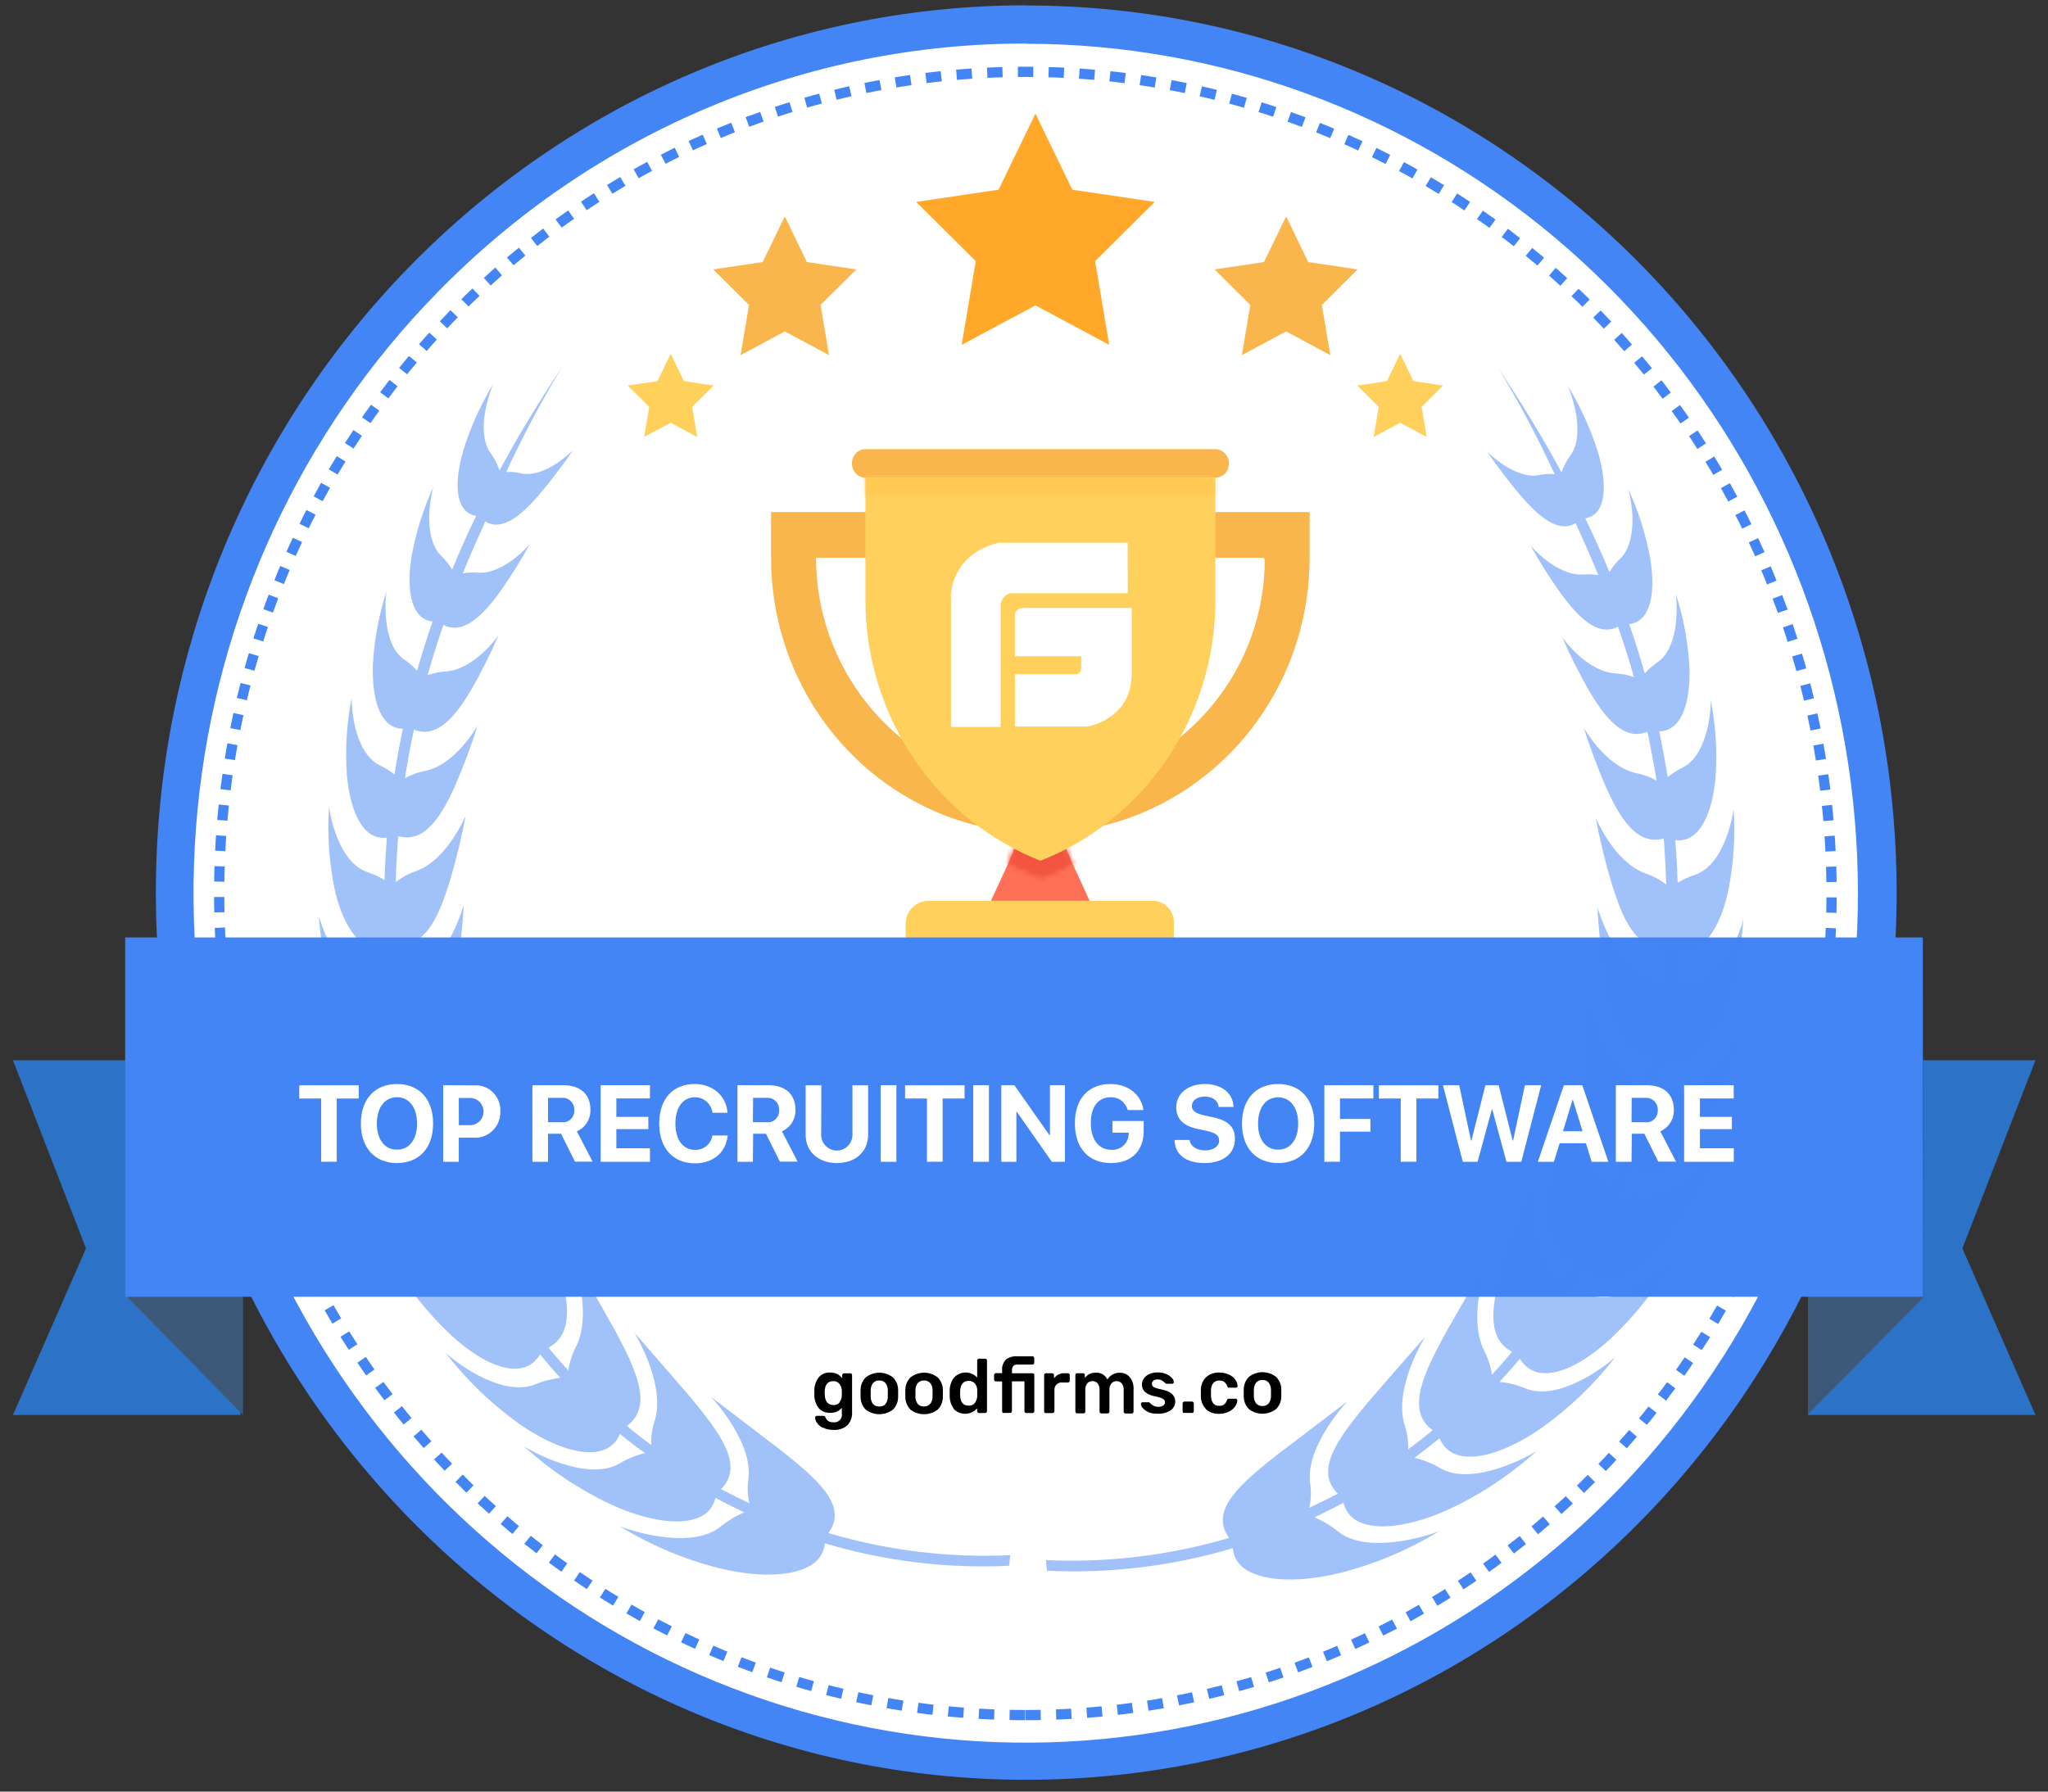 <svg width="400" height="350" viewBox="0 0 400 350" fill="none" xmlns="http://www.w3.org/2000/svg">
<rect x="0" y="0" width="400" height="350" fill="#333333" stroke="none"/>
<path d="M200.441 343.954C108.723 343.954 34.105 267.935 34.105 174.406C34.105 80.878 108.723 4.809 200.441 4.809C292.159 4.809 366.776 80.828 366.776 174.356C366.776 267.885 292.159 343.954 200.441 343.954Z" fill="white"/>
<path d="M200.438 8.55C238.041 8.574 274.471 21.908 303.524 46.28C332.577 70.652 352.454 104.555 359.77 142.212C367.085 179.869 361.386 218.95 343.644 252.798C325.901 286.646 297.212 313.167 262.465 327.841C227.719 342.515 189.063 344.436 153.085 333.275C117.107 322.115 86.031 298.564 65.154 266.634C44.276 234.705 34.887 196.373 38.586 158.169C42.286 119.965 58.845 84.252 85.443 57.115C100.521 41.657 118.451 29.403 138.195 21.061C157.939 12.719 179.107 8.454 200.475 8.512M200.475 1.035C106.548 1.073 30.441 78.65 30.441 174.359C30.441 270.068 106.548 347.695 200.438 347.695C294.329 347.695 370.435 270.106 370.435 174.409C370.435 78.712 294.317 1.073 200.438 1.073L200.475 1.035Z" fill="#4385F4"/>
<path d="M200.27 335.057C287.227 335.057 357.731 263.187 357.731 174.544C357.731 85.901 287.227 14.031 200.27 14.031C113.312 14.031 42.809 85.901 42.809 174.544C42.809 263.187 113.312 335.057 200.27 335.057Z" stroke="#4385F4" stroke-width="2" stroke-miterlimit="10" stroke-dasharray="3 3"/>
<path d="M212.829 175.991H193.543L196.839 168.837L199.683 162.133H206.701L209.545 168.837L212.829 175.991Z" fill="#FF7058"/>
<path d="M225.097 175.989H181.277C180.117 175.993 179.007 176.463 178.186 177.299C177.365 178.135 176.901 179.268 176.895 180.451V194.969H229.272V180.451C229.313 179.872 229.235 179.291 229.043 178.745C228.851 178.199 228.549 177.7 228.157 177.28C227.766 176.86 227.292 176.528 226.767 176.306C226.242 176.084 225.677 175.976 225.109 175.989" fill="#FFD15C"/>
<mask id="mask0_2939_12139" style="mask-type:luminance" maskUnits="userSpaceOnUse" x="196" y="161" width="14" height="11">
<path d="M209.547 168.839C207.837 169.762 206.081 170.594 204.286 171.332L203.188 171.556L202.089 171.107C200.294 170.37 198.538 169.538 196.828 168.615L199.672 161.91H206.459L209.547 168.839Z" fill="white"/>
</mask>
<g mask="url(#mask0_2939_12139)">
<path d="M215.651 155.68H190.738V177.75H215.651V155.68Z" fill="#F1543F"/>
</g>
<path d="M237.376 87.746H169.021C168.328 87.756 167.666 88.041 167.176 88.542C166.686 89.042 166.406 89.718 166.397 90.425C166.378 90.793 166.432 91.16 166.555 91.506C166.678 91.852 166.867 92.17 167.111 92.44C167.356 92.71 167.651 92.928 167.978 93.081C168.306 93.234 168.661 93.318 169.021 93.329H237.376C238.071 93.323 238.736 93.039 239.229 92.538C239.722 92.037 240.003 91.359 240.013 90.65C240.031 90.281 239.976 89.913 239.853 89.566C239.729 89.219 239.539 88.901 239.293 88.631C239.048 88.36 238.752 88.143 238.422 87.991C238.093 87.839 237.737 87.756 237.376 87.746ZM150.602 100.034V109.193C150.639 119.827 153.76 130.211 159.571 139.036C165.382 147.861 173.623 154.731 183.253 158.78C196.028 164.137 210.356 164.137 223.131 158.78C232.762 154.731 241.003 147.861 246.814 139.036C252.625 130.211 255.746 119.827 255.783 109.193V100.034H150.602ZM247.031 109.193C247.038 119.564 243.469 129.605 236.949 137.557C232.832 142.628 227.677 146.715 221.845 149.532C216.014 152.348 209.649 153.825 203.198 153.858C196.742 153.872 190.363 152.417 184.527 149.597C178.69 146.777 173.543 142.664 169.46 137.557C162.998 129.572 159.436 119.552 159.378 109.193V108.969H246.812V109.193H247.031Z" fill="#F8B64C"/>
<path d="M237.375 93.34V117.454C237.355 128.44 234.08 139.164 227.98 148.214C221.88 157.265 213.241 164.219 203.197 168.163C193.142 164.17 184.501 157.173 178.403 148.086C172.305 138.999 169.035 128.245 169.02 117.23V93.34H237.375Z" fill="#FFD15C"/>
<mask id="mask1_2939_12139" style="mask-type:luminance" maskUnits="userSpaceOnUse" x="169" y="93" width="69" height="4">
<path d="M237.155 93.34H169.008V96.692H237.155V93.34Z" fill="white"/>
</mask>
<g mask="url(#mask1_2939_12139)">
<path d="M243.26 87.109H162.906V102.924H243.26V87.109Z" fill="#FFC952"/>
</g>
<path d="M200.182 118.764C200.182 118.764 198.217 118.564 198.217 120.334V128.198H211.168V130.553C211.174 130.715 211.146 130.876 211.086 131.026C211.025 131.176 210.934 131.311 210.819 131.422C210.703 131.533 210.565 131.618 210.415 131.67C210.265 131.722 210.105 131.74 209.947 131.724H198.229V141.943H212.389C212.389 141.943 220.933 140.61 221.031 131.724V118.764H200.182ZM220.249 106.027H195.056C185.937 108.233 185.742 115.997 185.742 115.997V142.018H195.434V118.34C195.433 117.767 195.626 117.212 195.979 116.767C196.333 116.322 196.826 116.015 197.375 115.897H220.262L220.249 106.027Z" fill="white"/>
<path opacity="0.5" d="M121.012 298.144L120.878 298.056C120.878 298.056 120.927 298.094 121.012 298.144ZM102.251 282.578L102.154 282.479C102.154 282.479 102.19 282.529 102.251 282.578ZM86.957 264.197L86.896 264.097C86.896 264.097 86.908 264.197 86.957 264.197ZM62.312 178.906V178.831C62.312 178.831 62.251 178.868 62.312 178.918V178.906ZM64.253 157.433C64.259 157.392 64.259 157.35 64.253 157.309C64.253 157.309 64.241 157.359 64.253 157.433ZM68.684 136.248C68.684 136.248 68.696 136.21 68.684 136.235V136.248Z" fill="#4385F4"/>
<g opacity="0.5">
<path d="M197.315 303.814C185.319 304.37 173.315 302.909 161.782 299.489C165.908 294.019 159.085 288.597 152.567 283.351C145.731 278.142 138.884 272.92 138.884 272.908C138.884 272.895 146.94 281.394 146.207 288.672C145.937 290.327 145.982 292.02 146.342 293.657C144.47 292.785 142.631 291.867 140.824 290.903C145.621 286.205 140.19 279.475 134.965 273.095C129.448 266.652 123.87 260.333 123.87 260.308C123.87 260.283 129.973 270.129 127.947 277.307C127.401 278.908 127.145 280.597 127.19 282.292C125.562 281.095 123.98 279.849 122.442 278.553C127.837 274.665 123.894 266.988 120.061 259.785C115.96 252.47 111.725 245.366 111.712 245.341C111.7 245.316 115.85 256.034 112.603 262.876C111.799 264.385 111.258 266.025 111.004 267.723C109.662 266.269 108.364 264.791 107.111 263.287C112.884 260.246 110.638 252.071 108.185 244.257C105.463 236.356 102.533 228.929 102.57 228.816C102.606 228.704 104.755 239.933 100.409 246.264C99.352 247.634 98.526 249.176 97.968 250.825C96.926 249.163 95.925 247.501 94.965 245.84C101.068 243.646 100.324 235.222 99.237 227.246C97.907 219.096 96.271 211.432 96.271 211.345C96.271 211.257 96.613 222.56 91.316 228.119C90.07 229.327 89.023 230.733 88.215 232.281C87.735 231.151 87.267 230.013 86.811 228.866C86.457 227.982 86.128 227.097 85.798 226.212C91.987 225.028 92.548 217.052 92.719 209.463C92.719 201.724 92.268 194.408 92.243 194.334C92.219 194.259 91.023 204.715 85.188 209.226C83.823 210.195 82.62 211.382 81.624 212.74C81.013 210.348 80.468 207.946 79.988 205.537C86.091 205.363 87.788 198.06 88.996 190.969C90.205 183.878 90.595 176.999 90.534 176.924C90.473 176.849 88.093 186.358 81.99 189.76C80.539 190.495 79.215 191.467 78.072 192.639C77.779 189.914 77.563 187.185 77.425 184.451C83.308 185.174 85.823 178.594 87.837 172.201C89.094 167.98 90.136 163.695 90.962 159.365C90.876 159.365 87.519 167.814 81.38 170.132C79.906 170.624 78.524 171.366 77.291 172.325C77.356 169.891 77.478 167.469 77.657 165.06C77.657 164.487 77.742 163.926 77.791 163.353C83.101 164.861 86.409 159.016 88.948 153.383C90.583 149.584 92.029 145.704 93.281 141.756C93.22 141.756 89.167 149.233 83.174 150.567C81.74 150.82 80.358 151.318 79.085 152.037C79.581 148.855 80.171 145.686 80.855 142.528C85.518 144.46 89.204 139.537 92.121 134.615C94.061 131.205 95.817 127.69 97.382 124.084C97.382 124.084 92.78 130.752 87.092 131.175C85.871 131.23 84.665 131.474 83.516 131.898C84.444 128.625 85.473 125.351 86.604 122.078C90.559 124.134 94.367 120.084 97.492 115.847C99.675 112.765 101.688 109.562 103.522 106.251C103.522 106.251 98.529 112.233 93.293 111.884C92.323 111.795 91.346 111.841 90.388 112.021C91.674 108.847 93.053 105.665 94.526 102.475L94.77 101.852C98.053 103.921 101.85 100.606 105.121 96.867C107.53 94.033 109.791 91.071 111.895 87.994C111.834 87.994 106.525 93.452 101.825 92.493C100.862 92.234 99.864 92.141 98.871 92.219C102.142 85.134 105.81 78.247 109.857 71.594C105.219 78.51 101.154 85.24 97.565 91.907C97.151 90.679 96.554 89.523 95.795 88.48C94.282 86.411 94.257 83.071 94.794 80.23C95.138 78.452 95.649 76.712 96.32 75.033C93.901 79.031 91.962 83.311 90.547 87.782C88.691 94.076 88.74 100.057 92.988 100.793C91.303 104.29 89.745 107.784 88.313 111.273C87.719 110.3 87.005 109.407 86.189 108.619C84.248 106.737 83.748 103.385 83.833 100.481C83.919 98.675 84.189 96.883 84.639 95.135C82.678 99.421 81.255 103.944 80.403 108.594C79.366 114.975 80.147 120.931 84.48 121.418C83.382 124.616 82.376 127.823 81.465 131.038C80.736 130.23 79.916 129.51 79.024 128.895C74.385 125.866 75.313 116.271 75.484 115.548C74 120.141 73.109 124.913 72.835 129.742C72.579 136.322 74.141 142.317 78.67 142.366V142.441C78.051 145.374 77.51 148.327 77.046 151.302C76.18 150.608 75.238 150.019 74.239 149.545C68.88 146.977 68.6 137.082 68.685 136.297C67.715 141.242 67.398 146.297 67.745 151.327C68.331 158.206 70.772 164.275 75.57 163.627C75.342 166.385 75.187 169.152 75.106 171.927C74.087 171.289 72.997 170.778 71.859 170.406C66.036 168.574 64.352 158.742 64.266 157.495C63.907 162.759 64.24 168.049 65.255 173.223C66.695 180.326 70.357 186.57 75.252 184.999C75.391 187.542 75.594 190.084 75.862 192.626C74.653 192.041 73.372 191.622 72.054 191.38C65.585 190.296 62.484 179.878 62.289 178.918C62.624 184.557 63.72 190.123 65.548 195.455C68.112 202.845 72.945 209.027 77.938 206.322C78.409 208.64 78.938 210.954 79.524 213.264C78.097 212.777 76.609 212.505 75.106 212.454C68.05 212.267 63.229 201.312 63.083 200.64C64.238 206.579 66.219 212.32 68.966 217.688C72.847 225.252 79.024 231.184 83.87 227.159C84.627 229.194 85.44 231.218 86.311 233.228C84.68 232.894 83.009 232.814 81.355 232.991C73.848 233.839 67.013 222.698 66.94 222.286C69.053 228.412 72.048 234.183 75.826 239.409C81.184 246.887 88.777 252.245 93.171 246.999C94.147 248.66 95.165 250.322 96.222 251.984C94.553 251.883 92.879 252.038 91.255 252.445C83.772 254.389 75.008 243.871 75.154 243.784C78.219 249.64 82.156 254.975 86.824 259.598C93.427 266.265 101.947 270.478 105.487 264.583C106.773 266.178 108.095 267.711 109.454 269.181C107.775 269.349 106.13 269.769 104.572 270.428C97.651 273.244 87.886 265.194 86.958 264.197C91.047 269.524 95.884 274.206 101.313 278.092C109.283 283.725 118.511 286.317 121.087 280.123C122.665 281.428 124.293 282.674 125.969 283.862C124.277 284.271 122.653 284.93 121.148 285.818C114.752 289.707 103.449 283.326 102.301 282.528C107.368 287.143 113.078 290.965 119.244 293.869C128.337 298.094 138.212 299.016 139.738 292.623C141.577 293.611 143.449 294.554 145.353 295.452C143.727 296.133 142.203 297.043 140.824 298.156C135.026 303.041 122.515 298.804 121.05 298.156C127.048 301.847 133.553 304.603 140.348 306.331C150.357 308.824 160.598 307.901 161.099 301.496C172.78 304.989 184.949 306.471 197.107 305.883L197.315 303.814Z" fill="#4385F4"/>
</g>
<path d="M247.787 274.168C248.095 273.753 248.254 273.243 248.239 272.723C248.239 272.623 248.239 272.428 248.239 272.137C248.239 271.846 248.239 271.651 248.239 271.551C248.257 271.027 248.097 270.512 247.787 270.093C247.634 269.92 247.445 269.785 247.233 269.699C247.022 269.613 246.794 269.577 246.566 269.595C246.339 269.578 246.111 269.614 245.9 269.7C245.688 269.787 245.499 269.921 245.346 270.093C245.035 270.512 244.876 271.027 244.894 271.551V272.723C244.876 273.244 245.035 273.755 245.346 274.168C245.499 274.34 245.689 274.474 245.9 274.56C246.112 274.646 246.339 274.683 246.566 274.667C246.794 274.685 247.022 274.649 247.233 274.563C247.445 274.476 247.634 274.341 247.787 274.168ZM243.93 275.277C243.607 274.952 243.351 274.564 243.177 274.136C243.003 273.708 242.914 273.248 242.917 272.785V271.464C242.914 271 243.004 270.539 243.18 270.111C243.357 269.683 243.616 269.295 243.942 268.972C244.703 268.384 245.631 268.067 246.585 268.067C247.538 268.067 248.466 268.384 249.227 268.972C249.554 269.295 249.813 269.683 249.989 270.111C250.165 270.539 250.255 271 250.253 271.464C250.253 271.58 250.253 271.801 250.253 272.125C250.253 272.449 250.253 272.669 250.253 272.785C250.255 273.248 250.167 273.708 249.993 274.136C249.819 274.564 249.562 274.952 249.239 275.277C248.47 275.862 247.537 276.178 246.578 276.178C245.62 276.178 244.687 275.862 243.918 275.277H243.93ZM235.556 275.277C235.233 274.952 234.976 274.564 234.802 274.136C234.628 273.708 234.54 273.249 234.543 272.785V271.539C234.54 271.075 234.628 270.616 234.802 270.188C234.976 269.76 235.233 269.372 235.556 269.046C236.268 268.416 237.191 268.09 238.132 268.137C238.806 268.117 239.476 268.263 240.085 268.56C240.573 268.785 240.994 269.137 241.305 269.582C241.542 269.924 241.685 270.324 241.72 270.741C241.725 270.788 241.719 270.835 241.702 270.878C241.685 270.922 241.658 270.96 241.623 270.99C241.553 271.056 241.461 271.092 241.366 271.09H240.06C239.978 271.099 239.896 271.077 239.828 271.028C239.763 270.956 239.713 270.871 239.682 270.779C239.574 270.453 239.375 270.167 239.108 269.956C238.835 269.779 238.516 269.692 238.193 269.707C237.967 269.685 237.74 269.716 237.528 269.798C237.317 269.881 237.126 270.011 236.972 270.18C236.657 270.601 236.497 271.122 236.521 271.651V272.698C236.577 273.994 237.115 274.642 238.132 274.642C238.459 274.658 238.782 274.571 239.059 274.393C239.329 274.18 239.529 273.889 239.633 273.558C239.659 273.469 239.705 273.388 239.767 273.321C239.837 273.266 239.924 273.239 240.012 273.246H241.318C241.412 273.244 241.504 273.28 241.574 273.346C241.609 273.376 241.636 273.415 241.653 273.458C241.67 273.502 241.676 273.549 241.672 273.595C241.631 274.003 241.488 274.394 241.257 274.729C240.945 275.177 240.524 275.534 240.036 275.764C239.422 276.073 238.743 276.223 238.058 276.2C237.131 276.24 236.224 275.919 235.52 275.302L235.556 275.277ZM231.076 275.938C231.045 275.905 231.02 275.866 231.003 275.823C230.987 275.781 230.978 275.735 230.979 275.689V274.168C230.979 274.072 231.016 273.981 231.083 273.913C231.149 273.845 231.239 273.807 231.333 273.807H232.81C232.904 273.807 232.994 273.845 233.06 273.913C233.126 273.981 233.164 274.072 233.164 274.168V275.676C233.164 275.769 233.129 275.858 233.066 275.926C233.033 275.96 232.993 275.987 232.949 276.004C232.904 276.021 232.857 276.028 232.81 276.025H231.333C231.283 276.038 231.23 276.039 231.179 276.029C231.129 276.018 231.081 275.995 231.04 275.963L231.076 275.938ZM224.29 275.851C223.864 275.677 223.483 275.404 223.179 275.053C222.98 274.838 222.856 274.562 222.825 274.268C222.824 274.224 222.832 274.18 222.849 274.139C222.866 274.098 222.891 274.061 222.923 274.031C222.954 274.002 222.99 273.979 223.03 273.964C223.07 273.949 223.112 273.942 223.155 273.944H224.375C224.417 273.946 224.458 273.958 224.494 273.98C224.53 274.002 224.561 274.032 224.583 274.069L224.912 274.355C225.086 274.506 225.284 274.624 225.498 274.704C225.729 274.79 225.973 274.832 226.218 274.829C226.551 274.842 226.881 274.76 227.17 274.592C227.285 274.526 227.379 274.43 227.443 274.314C227.508 274.197 227.54 274.065 227.537 273.932C227.544 273.753 227.483 273.579 227.366 273.446C227.195 273.284 226.991 273.164 226.768 273.097C226.343 272.955 225.911 272.839 225.474 272.748C224.8 272.642 224.164 272.359 223.631 271.925C223.432 271.739 223.276 271.511 223.173 271.257C223.07 271.003 223.022 270.729 223.033 270.455C223.034 270.049 223.157 269.653 223.387 269.321C223.652 268.938 224.015 268.636 224.436 268.448C224.958 268.212 225.525 268.097 226.096 268.112C226.682 268.098 227.264 268.209 227.805 268.436C228.22 268.606 228.591 268.871 228.892 269.208C229.109 269.418 229.244 269.702 229.27 270.006C229.267 270.091 229.233 270.172 229.174 270.232C229.115 270.292 229.036 270.327 228.953 270.33H227.854C227.806 270.331 227.759 270.32 227.717 270.298C227.674 270.277 227.638 270.245 227.61 270.205L227.28 269.931C227.131 269.797 226.963 269.687 226.78 269.607C226.566 269.521 226.338 269.478 226.109 269.483C225.814 269.463 225.521 269.547 225.279 269.719C225.185 269.792 225.11 269.887 225.059 269.995C225.008 270.103 224.983 270.222 224.986 270.342C224.978 270.503 225.026 270.662 225.12 270.791C225.275 270.951 225.469 271.067 225.681 271.128C226.08 271.265 226.488 271.373 226.902 271.452C228.66 271.801 229.539 272.581 229.539 273.794C229.543 274.136 229.462 274.472 229.304 274.773C229.146 275.074 228.916 275.329 228.635 275.514C227.885 275.996 227.006 276.227 226.121 276.175C225.489 276.209 224.857 276.107 224.265 275.876L224.29 275.851ZM210.131 275.938C210.099 275.905 210.074 275.866 210.057 275.823C210.041 275.781 210.032 275.735 210.033 275.689V268.635C210.03 268.587 210.037 268.539 210.054 268.493C210.071 268.448 210.097 268.407 210.131 268.373C210.196 268.309 210.284 268.274 210.375 268.274H211.534C211.582 268.27 211.629 268.277 211.674 268.294C211.719 268.31 211.759 268.337 211.793 268.371C211.826 268.406 211.852 268.447 211.869 268.493C211.885 268.538 211.892 268.587 211.888 268.635V269.183C212.138 268.853 212.46 268.589 212.829 268.411C213.199 268.233 213.604 268.148 214.012 268.162C214.478 268.124 214.944 268.232 215.349 268.47C215.754 268.708 216.08 269.065 216.282 269.495C216.526 269.09 216.872 268.758 217.283 268.535C217.709 268.294 218.188 268.17 218.675 268.174C219.042 268.161 219.407 268.229 219.746 268.373C220.085 268.517 220.39 268.734 220.64 269.009C221.202 269.707 221.474 270.602 221.397 271.501V275.788C221.397 275.881 221.362 275.97 221.299 276.038C221.266 276.072 221.226 276.099 221.182 276.116C221.138 276.133 221.09 276.141 221.043 276.137H219.822C219.728 276.137 219.638 276.099 219.572 276.032C219.506 275.964 219.468 275.872 219.468 275.776V271.601C219.51 271.114 219.371 270.629 219.078 270.243C218.947 270.103 218.79 269.994 218.615 269.921C218.441 269.848 218.253 269.813 218.065 269.819C217.882 269.816 217.701 269.852 217.532 269.925C217.364 269.998 217.213 270.106 217.088 270.243C216.786 270.625 216.642 271.112 216.685 271.601V275.776C216.685 275.869 216.65 275.958 216.588 276.025C216.554 276.06 216.514 276.086 216.47 276.104C216.426 276.121 216.379 276.128 216.331 276.125H215.111C215.017 276.125 214.927 276.087 214.86 276.019C214.794 275.951 214.757 275.859 214.757 275.764V271.589C214.801 271.102 214.661 270.616 214.366 270.23C214.236 270.09 214.079 269.98 213.904 269.907C213.73 269.834 213.542 269.8 213.353 269.807C213.17 269.804 212.989 269.84 212.821 269.913C212.652 269.986 212.501 270.094 212.376 270.23C212.075 270.613 211.93 271.1 211.974 271.589V275.764C211.974 275.856 211.939 275.946 211.876 276.013C211.843 276.047 211.803 276.074 211.758 276.091C211.714 276.108 211.667 276.116 211.62 276.112H210.399C210.34 276.117 210.281 276.105 210.227 276.079C210.174 276.053 210.128 276.013 210.094 275.963L210.131 275.938ZM204.027 275.938C203.996 275.905 203.971 275.866 203.954 275.823C203.937 275.781 203.929 275.735 203.93 275.689V268.648C203.926 268.597 203.933 268.547 203.95 268.5C203.967 268.453 203.993 268.41 204.027 268.373C204.06 268.341 204.098 268.316 204.14 268.299C204.182 268.282 204.226 268.273 204.272 268.274H205.492C205.541 268.272 205.589 268.28 205.634 268.299C205.679 268.317 205.721 268.344 205.755 268.379C205.789 268.414 205.816 268.456 205.834 268.503C205.852 268.549 205.86 268.598 205.858 268.648V269.258C206.103 268.928 206.424 268.665 206.792 268.493C207.161 268.321 207.566 268.246 207.97 268.274H208.58C208.628 268.27 208.675 268.277 208.72 268.294C208.765 268.31 208.805 268.337 208.839 268.371C208.872 268.406 208.898 268.447 208.915 268.493C208.931 268.538 208.938 268.587 208.934 268.635V269.732C208.934 269.825 208.899 269.914 208.837 269.981C208.803 270.015 208.763 270.042 208.719 270.059C208.675 270.077 208.628 270.084 208.58 270.081H207.421C207.223 270.064 207.023 270.091 206.836 270.161C206.65 270.231 206.48 270.341 206.339 270.485C206.199 270.628 206.09 270.801 206.022 270.992C205.954 271.183 205.927 271.386 205.944 271.589V275.689C205.944 275.785 205.906 275.877 205.84 275.944C205.774 276.012 205.684 276.05 205.59 276.05H204.21C204.164 276.054 204.118 276.048 204.073 276.033C204.029 276.018 203.989 275.994 203.954 275.963L204.027 275.938ZM195.825 275.938C195.793 275.905 195.768 275.866 195.752 275.823C195.735 275.781 195.726 275.735 195.727 275.689V269.869H194.506C194.413 269.869 194.323 269.831 194.256 269.763C194.19 269.695 194.152 269.603 194.152 269.507V268.623C194.152 268.527 194.19 268.435 194.256 268.367C194.323 268.299 194.413 268.261 194.506 268.261H195.727V267.663C195.698 267.292 195.747 266.918 195.871 266.568C195.995 266.217 196.192 265.898 196.447 265.632C197.066 265.143 197.84 264.907 198.62 264.971H201.647C201.695 264.968 201.742 264.974 201.787 264.991C201.831 265.008 201.872 265.034 201.906 265.069C201.939 265.103 201.965 265.145 201.982 265.19C201.998 265.236 202.005 265.284 202.001 265.333V266.217C202.001 266.313 201.964 266.405 201.897 266.473C201.831 266.541 201.741 266.579 201.647 266.579H198.693C198.547 266.563 198.398 266.581 198.259 266.63C198.12 266.68 197.993 266.76 197.888 266.866C197.711 267.124 197.629 267.437 197.656 267.75V268.274H201.659C201.707 268.27 201.754 268.277 201.799 268.294C201.844 268.31 201.884 268.337 201.918 268.371C201.951 268.406 201.977 268.447 201.994 268.493C202.01 268.538 202.017 268.587 202.013 268.635V275.689C202.013 275.782 201.978 275.871 201.916 275.938C201.882 275.972 201.842 275.999 201.798 276.016C201.754 276.034 201.707 276.041 201.659 276.038H200.439C200.345 276.038 200.255 276 200.188 275.932C200.122 275.864 200.085 275.772 200.085 275.676V269.856H197.643V275.676C197.643 275.769 197.609 275.858 197.546 275.926C197.513 275.96 197.473 275.987 197.428 276.004C197.384 276.021 197.337 276.028 197.29 276.025H196.069C196.015 276.042 195.958 276.046 195.903 276.035C195.847 276.024 195.795 275.999 195.752 275.963L195.825 275.938ZM190.417 274.056C190.699 273.66 190.857 273.187 190.869 272.698C190.869 272.582 190.869 272.39 190.869 272.125C190.869 271.859 190.869 271.663 190.869 271.539C190.858 271.084 190.699 270.646 190.417 270.293C190.267 270.116 190.078 269.977 189.867 269.886C189.655 269.795 189.426 269.755 189.197 269.769C188.155 269.769 187.598 270.426 187.524 271.738V272.636C187.59 273.948 188.147 274.605 189.197 274.605C189.428 274.619 189.66 274.577 189.872 274.482C190.085 274.386 190.272 274.24 190.417 274.056ZM186.353 275.302C185.792 274.564 185.487 273.657 185.486 272.723V271.676C185.48 270.746 185.781 269.842 186.34 269.109C186.633 268.799 186.984 268.552 187.372 268.384C187.76 268.216 188.177 268.129 188.599 268.129C189.02 268.129 189.437 268.216 189.825 268.384C190.213 268.552 190.564 268.799 190.857 269.109V265.794C190.854 265.746 190.861 265.697 190.878 265.652C190.895 265.607 190.921 265.566 190.954 265.532C191.02 265.468 191.108 265.432 191.199 265.432H192.419C192.467 265.429 192.514 265.435 192.559 265.452C192.603 265.469 192.644 265.496 192.678 265.53C192.711 265.564 192.737 265.606 192.754 265.651C192.77 265.697 192.777 265.745 192.773 265.794V275.689C192.773 275.782 192.738 275.871 192.676 275.938C192.642 275.972 192.602 275.999 192.558 276.016C192.514 276.034 192.466 276.041 192.419 276.038H191.199C191.105 276.038 191.015 276 190.948 275.932C190.882 275.864 190.845 275.772 190.845 275.676V275.128C190.556 275.455 190.204 275.718 189.812 275.901C189.42 276.084 188.996 276.183 188.565 276.192C188.134 276.202 187.705 276.121 187.306 275.955C186.907 275.789 186.545 275.542 186.243 275.228L186.353 275.302ZM181.69 274.268C181.998 273.853 182.157 273.343 182.142 272.822C182.142 272.723 182.142 272.527 182.142 272.237C182.142 271.946 182.142 271.751 182.142 271.651C182.16 271.126 182 270.611 181.69 270.193C181.537 270.02 181.348 269.885 181.136 269.799C180.925 269.712 180.697 269.677 180.469 269.694C180.242 269.678 180.014 269.714 179.803 269.8C179.591 269.886 179.402 270.021 179.249 270.193C178.938 270.611 178.779 271.126 178.797 271.651V272.822C178.778 273.343 178.938 273.854 179.249 274.268C179.402 274.439 179.592 274.573 179.803 274.66C180.014 274.746 180.242 274.782 180.469 274.767C180.711 274.778 180.951 274.73 181.17 274.626C181.389 274.522 181.58 274.365 181.726 274.168L181.69 274.268ZM177.833 275.377C177.51 275.052 177.254 274.663 177.08 274.235C176.906 273.807 176.817 273.348 176.82 272.885V271.564C176.817 271.099 176.907 270.639 177.083 270.211C177.259 269.783 177.519 269.395 177.845 269.071C178.606 268.484 179.534 268.166 180.488 268.166C181.441 268.166 182.369 268.484 183.13 269.071C183.457 269.395 183.716 269.783 183.892 270.211C184.068 270.639 184.158 271.099 184.156 271.564C184.156 271.68 184.156 271.9 184.156 272.224C184.156 272.548 184.156 272.768 184.156 272.885C184.158 273.348 184.069 273.807 183.895 274.235C183.721 274.663 183.465 275.052 183.142 275.377C182.373 275.962 181.44 276.278 180.481 276.278C179.523 276.278 178.589 275.962 177.82 275.377H177.833ZM172.95 274.268C173.258 273.853 173.417 273.343 173.402 272.822C173.402 272.723 173.402 272.527 173.402 272.237C173.402 271.946 173.402 271.751 173.402 271.651C173.42 271.126 173.261 270.611 172.95 270.193C172.798 270.02 172.608 269.885 172.397 269.799C172.185 269.712 171.957 269.677 171.73 269.694C171.502 269.678 171.274 269.714 171.063 269.8C170.851 269.886 170.662 270.021 170.509 270.193C170.198 270.611 170.039 271.126 170.057 271.651V272.822C170.039 273.343 170.198 273.854 170.509 274.268C170.663 274.439 170.852 274.573 171.063 274.66C171.275 274.746 171.502 274.782 171.73 274.767C171.981 274.789 172.234 274.746 172.464 274.641C172.695 274.537 172.896 274.374 173.048 274.168L172.95 274.268ZM169.093 275.377C168.77 275.052 168.514 274.663 168.34 274.235C168.166 273.807 168.078 273.348 168.08 272.885V271.564C168.078 271.099 168.167 270.639 168.344 270.211C168.52 269.783 168.779 269.395 169.105 269.071C169.866 268.484 170.794 268.166 171.748 268.166C172.702 268.166 173.63 268.484 174.391 269.071C174.717 269.395 174.976 269.783 175.152 270.211C175.328 270.639 175.418 271.099 175.416 271.564C175.416 271.68 175.416 271.9 175.416 272.224C175.416 272.548 175.416 272.768 175.416 272.885C175.418 273.348 175.33 273.807 175.156 274.235C174.982 274.663 174.726 275.052 174.403 275.377C173.634 275.962 172.701 276.278 171.742 276.278C170.783 276.278 169.85 275.962 169.081 275.377H169.093ZM163.966 273.944C164.247 273.562 164.405 273.1 164.418 272.623C164.418 272.54 164.418 272.382 164.418 272.149C164.418 271.917 164.418 271.759 164.418 271.676C164.405 271.198 164.247 270.737 163.966 270.355C163.819 270.174 163.631 270.031 163.419 269.938C163.207 269.844 162.976 269.804 162.746 269.819C161.688 269.819 161.13 270.475 161.073 271.788V272.149C161.073 273.703 161.635 274.48 162.758 274.48C163.008 274.503 163.259 274.46 163.487 274.355C163.716 274.25 163.915 274.087 164.064 273.882L163.966 273.944ZM160.683 278.929C160.219 278.703 159.823 278.354 159.535 277.919C159.339 277.632 159.221 277.297 159.194 276.947C159.192 276.901 159.199 276.855 159.216 276.812C159.233 276.769 159.259 276.73 159.291 276.698C159.357 276.634 159.445 276.598 159.535 276.598H160.842C160.923 276.594 161.004 276.616 161.073 276.661C161.151 276.724 161.207 276.812 161.232 276.91C161.341 277.167 161.508 277.394 161.72 277.571C162.012 277.778 162.367 277.875 162.721 277.845C162.958 277.889 163.202 277.873 163.431 277.798C163.66 277.724 163.868 277.592 164.036 277.416C164.203 277.24 164.326 277.024 164.393 276.788C164.459 276.552 164.468 276.303 164.418 276.063V275.041C164.14 275.365 163.793 275.62 163.404 275.786C163.015 275.952 162.593 276.025 162.172 276C161.744 276.032 161.315 275.963 160.917 275.799C160.519 275.635 160.163 275.38 159.877 275.053C159.328 274.316 159.035 273.412 159.047 272.486V271.676C159.039 270.75 159.331 269.848 159.877 269.109C160.158 268.777 160.51 268.517 160.906 268.348C161.303 268.18 161.732 268.107 162.16 268.137C162.632 268.125 163.101 268.228 163.527 268.436C163.905 268.626 164.235 268.903 164.491 269.246V268.66C164.489 268.609 164.497 268.558 164.516 268.51C164.535 268.463 164.564 268.421 164.601 268.386C164.671 268.32 164.763 268.284 164.857 268.286H166.078C166.123 268.286 166.168 268.294 166.21 268.311C166.252 268.328 166.29 268.354 166.322 268.386C166.356 268.422 166.382 268.465 166.399 268.512C166.416 268.56 166.423 268.61 166.42 268.66V275.863C166.449 276.331 166.383 276.801 166.228 277.242C166.073 277.684 165.831 278.088 165.517 278.43C164.759 279.092 163.776 279.419 162.782 279.34C162.092 279.359 161.407 279.214 160.781 278.916L160.683 278.929Z" fill="black"/>
<path d="M397.559 207.121H353.116V276.423H397.559L383.278 243.884L397.559 207.121ZM2.527 207.121H46.97V276.423H2.527L16.797 243.884L2.527 207.121Z" fill="#2C72C6"/>
<path d="M375.599 183.332L353.115 207.01V276.312L375.599 253.519V183.332ZM24.949 183.332L47.47 208.02V276.412L24.949 253.469V183.332Z" fill="#3D597A"/>
<path d="M24.449 253.332H375.551L375.514 183.133H24.449V253.332Z" fill="#4385F4"/>
<path opacity="0.5" d="M204.273 304.775C216.363 305.332 228.46 303.868 240.087 300.438C235.937 294.955 242.809 289.509 249.388 284.238C256.284 279.004 263.181 273.782 263.181 273.757C263.181 273.732 255.064 282.269 255.857 289.571C256.128 291.226 256.083 292.919 255.723 294.556C257.611 293.684 259.466 292.762 261.289 291.79C256.406 287.079 261.936 280.324 267.197 273.931C272.763 267.464 278.378 261.133 278.378 261.108C278.378 261.083 272.201 270.965 274.276 278.156C274.823 279.757 275.079 281.446 275.033 283.141C276.661 281.945 278.256 280.698 279.818 279.402C274.374 275.502 278.353 267.8 282.259 260.572C286.397 253.232 290.67 246.103 290.67 246.091C290.67 246.078 286.507 256.808 289.778 263.675C290.594 265.19 291.144 266.839 291.402 268.548C292.753 267.094 294.063 265.611 295.332 264.099C289.51 261.046 291.78 252.808 294.258 245.019C297.005 237.093 299.959 229.641 299.922 229.529C299.885 229.417 297.725 240.682 302.095 246.976C303.154 248.354 303.98 249.904 304.536 251.562C305.586 249.9 306.595 248.239 307.563 246.577C301.362 244.384 302.156 235.922 303.254 227.884C304.597 219.709 306.245 212.019 306.245 211.932C306.245 211.845 305.891 223.148 311.249 228.756C312.504 229.967 313.56 231.376 314.374 232.931C314.862 231.793 315.334 230.65 315.79 229.504C316.144 228.619 316.474 227.722 316.803 226.837C310.566 225.591 310.004 217.64 309.833 210.038C309.833 202.274 310.285 194.946 310.322 194.871C310.358 194.797 311.542 205.29 317.438 209.826C318.812 210.797 320.023 211.988 321.027 213.353C321.645 210.952 322.194 208.542 322.674 206.125C316.486 205.95 314.814 198.573 313.593 191.507C312.372 184.441 311.969 177.499 312.043 177.412C312.116 177.325 314.557 186.883 320.697 190.285C322.157 191.023 323.489 192 324.64 193.177C324.933 190.443 325.148 187.706 325.287 184.964C319.354 185.687 316.828 179.094 314.801 172.676C313.534 168.444 312.483 164.147 311.652 159.803C311.738 159.803 315.119 168.277 321.307 170.608C322.793 171.098 324.187 171.84 325.433 172.801C325.368 170.358 325.246 167.928 325.067 165.511C325.067 164.937 324.981 164.364 324.933 163.803C319.586 165.324 316.242 159.454 313.691 153.833C312.042 150.027 310.584 146.138 309.321 142.181C309.382 142.181 313.471 149.659 319.513 151.029C320.924 151.289 322.285 151.781 323.541 152.488C323.037 149.297 322.442 146.119 321.759 142.954C317.06 144.898 313.337 139.951 310.407 135.016C308.45 131.599 306.677 128.075 305.097 124.46C305.097 124.46 309.736 131.152 315.473 131.564C316.722 131.612 317.957 131.855 319.135 132.286C318.199 128.963 317.161 125.681 316.022 122.441C312.031 124.51 308.198 120.435 305.036 116.21C302.827 113.118 300.79 109.902 298.933 106.577C298.933 106.577 303.962 112.571 309.247 112.235C310.226 112.145 311.211 112.191 312.177 112.372C310.875 109.19 309.483 106 308.002 102.801L307.746 102.178C304.438 104.247 300.605 100.932 297.322 97.193C294.896 94.351 292.619 91.381 290.499 88.295C290.56 88.295 295.906 93.766 300.642 92.806C301.627 92.581 302.642 92.527 303.645 92.644C300.376 85.538 296.708 78.631 292.659 71.957C297.273 78.836 301.362 85.591 304.987 92.283C305.41 91.071 306.011 89.932 306.77 88.906C308.295 86.837 308.32 83.484 307.783 80.631C307.436 78.848 306.92 77.103 306.245 75.421C308.683 79.429 310.638 83.722 312.067 88.208C313.935 94.526 313.886 100.52 309.626 101.256C311.327 104.77 312.897 108.272 314.337 111.761C314.934 110.782 315.652 109.886 316.474 109.094C318.427 107.213 318.915 103.848 318.842 100.932C318.757 99.117 318.487 97.317 318.036 95.56C320.013 99.857 321.448 104.392 322.308 109.057C323.358 115.462 322.577 121.432 318.207 121.918C319.314 125.125 320.327 128.34 321.246 131.564C321.976 130.751 322.795 130.028 323.688 129.408C328.387 126.267 327.459 116.696 327.288 115.973C328.785 120.578 329.684 125.362 329.962 130.205C330.218 136.798 328.643 142.817 324.078 142.867V142.942C324.697 145.883 325.242 148.844 325.714 151.827C326.578 151.113 327.52 150.502 328.521 150.008C333.929 147.44 334.209 137.471 334.124 136.71C335.104 141.67 335.425 146.742 335.076 151.79C334.478 158.681 332.024 164.775 327.191 164.127C327.419 166.894 327.577 169.669 327.667 172.452C328.694 171.813 329.792 171.303 330.938 170.932C336.809 169.087 338.506 159.23 338.591 157.983C338.957 163.281 338.62 168.605 337.59 173.81C336.138 180.926 332.452 187.195 327.508 185.624C327.37 188.175 327.166 190.726 326.898 193.276C328.116 192.691 329.405 192.272 330.731 192.03C337.249 190.946 340.374 180.49 340.496 179.493C340.159 185.151 339.054 190.733 337.212 196.08C334.624 203.495 329.754 209.701 324.713 206.972C324.241 209.298 323.704 211.621 323.102 213.939C324.541 213.453 326.042 213.18 327.557 213.128C334.673 212.929 339.531 201.913 339.678 201.277C338.511 207.237 336.513 212.995 333.746 218.375C329.827 225.965 323.602 231.909 318.72 227.871C317.955 229.915 317.141 231.946 316.278 233.965C317.921 233.631 319.604 233.551 321.271 233.728C328.839 234.576 335.735 223.41 335.808 222.986C333.675 229.133 330.656 234.922 326.849 240.159C321.442 247.636 313.8 253.032 309.37 247.773C308.385 249.435 307.36 251.097 306.294 252.758C307.979 252.655 309.67 252.811 311.31 253.219C318.854 255.176 327.691 244.62 327.545 244.496C324.428 250.419 320.42 255.805 315.668 260.46C309.003 267.14 300.422 271.364 296.858 265.445C295.572 266.973 294.242 268.477 292.867 269.956C294.574 270.118 296.248 270.538 297.835 271.202C304.719 274.093 314.643 266.018 315.546 265.046C311.426 270.376 306.561 275.057 301.106 278.941C293.062 284.587 283.773 287.191 281.161 280.985C279.533 282.289 277.906 283.556 276.278 284.786C277.99 285.192 279.635 285.851 281.161 286.743C287.606 290.643 299.006 284.25 300.154 283.44C295.039 288.074 289.28 291.908 283.065 294.818C273.898 299.055 263.938 299.977 262.4 293.572C260.544 294.569 258.657 295.516 256.736 296.413C258.342 297.093 259.85 297.994 261.216 299.093C267.063 303.99 279.72 299.753 281.149 299.093C275.098 302.797 268.54 305.56 261.692 307.293C251.609 309.785 241.283 308.863 240.795 302.445C229.016 305.952 216.749 307.443 204.493 306.856L204.273 304.775Z" fill="#4385F4"/>
<path d="M202.235 22.195L209.437 37.063L225.537 39.443L213.892 51.02L216.639 67.371L202.235 59.657L187.832 67.371L190.578 51.02L178.934 39.443L195.034 37.063L202.235 22.195Z" fill="#FFA829"/>
<path d="M157.594 51.196L153.285 42.273L148.964 51.196L139.297 52.63L146.291 59.571L144.643 69.379L153.285 64.743L161.915 69.379L160.267 59.571L167.261 52.63L157.594 51.196Z" fill="#F8B64C"/>
<path d="M265.171 52.63L255.504 51.196L251.195 42.273L246.874 51.196L237.219 52.63L244.201 59.571L242.553 69.379L251.195 64.743L259.825 69.379L258.177 59.571L265.171 52.63Z" fill="#F8B64C"/>
<path d="M133.587 74.46L130.999 69.102L128.411 74.46L122.613 75.32L126.8 79.483L125.811 85.365L130.999 82.598L136.174 85.365L135.186 79.483L139.385 75.32L133.587 74.46Z" fill="#FFD15C"/>
<path d="M281.853 75.32L276.055 74.46L273.468 69.102L270.88 74.46L265.082 75.32L269.281 79.483L268.292 85.365L273.468 82.598L278.655 85.365L277.667 79.483L281.853 75.32Z" fill="#FFD15C"/>
<path d="M62.718 226.962V214.599H58.445V212.02H70.066V214.599H65.769V226.949L62.718 226.962Z" fill="white"/>
<path d="M84.591 219.496C84.591 224.244 81.869 227.21 77.536 227.21C73.203 227.21 70.481 224.244 70.481 219.496C70.481 214.748 73.19 211.77 77.536 211.77C81.881 211.77 84.591 214.736 84.591 219.496ZM73.605 219.496C73.605 222.624 75.131 224.593 77.536 224.593C79.94 224.593 81.454 222.612 81.454 219.496C81.454 216.381 79.928 214.349 77.536 214.349C75.143 214.349 73.605 216.368 73.605 219.496Z" fill="white"/>
<path d="M92.658 212.033C93.329 211.99 94.001 212.092 94.631 212.333C95.26 212.573 95.833 212.947 96.311 213.43C96.789 213.912 97.162 214.492 97.406 215.132C97.649 215.772 97.757 216.457 97.723 217.142C97.742 217.837 97.618 218.527 97.36 219.17C97.102 219.812 96.715 220.393 96.224 220.874C95.734 221.355 95.15 221.726 94.51 221.963C93.871 222.201 93.19 222.299 92.511 222.252H89.606V226.962H86.555V212.008L92.658 212.033ZM89.618 219.809H91.84C92.529 219.809 93.191 219.529 93.678 219.032C94.166 218.534 94.44 217.859 94.44 217.155C94.44 216.451 94.166 215.776 93.678 215.278C93.191 214.78 92.529 214.5 91.84 214.5H89.606L89.618 219.809Z" fill="white"/>
<path d="M107.04 226.962H103.988V212.008H110.03C113.399 212.008 115.316 213.815 115.316 216.768C115.353 217.667 115.118 218.555 114.645 219.313C114.171 220.071 113.481 220.661 112.667 221.005L115.743 226.938H112.301L109.579 221.479H107.04V226.962ZM107.04 219.236H109.725C110.045 219.273 110.369 219.238 110.675 219.133C110.98 219.029 111.259 218.857 111.492 218.629C111.725 218.402 111.906 218.126 112.023 217.819C112.139 217.513 112.188 217.184 112.166 216.856C112.18 216.53 112.125 216.205 112.006 215.902C111.886 215.6 111.705 215.326 111.474 215.101C111.243 214.876 110.967 214.704 110.666 214.596C110.364 214.488 110.044 214.447 109.725 214.475H107.04V219.236Z" fill="white"/>
<path d="M126.947 226.962H117.316V212.008H126.947V214.587H120.38V218.189H126.63V220.582H120.38V224.32H126.947V226.962Z" fill="white"/>
<path d="M128.754 219.484C128.754 214.673 131.439 211.77 135.675 211.77C139.19 211.77 141.863 214.05 142.095 217.39H139.154C139.048 216.54 138.638 215.76 138.002 215.201C137.367 214.641 136.55 214.343 135.711 214.362C133.404 214.362 131.915 216.331 131.915 219.484C131.915 222.637 133.38 224.63 135.724 224.63C136.532 224.673 137.328 224.411 137.961 223.894C138.593 223.377 139.017 222.642 139.154 221.827H142.132C141.79 225.154 139.288 227.272 135.699 227.272C131.415 227.21 128.754 224.319 128.754 219.484Z" fill="white"/>
<path d="M147.05 226.962H144.035V212.008H150.077C153.446 212.008 155.363 213.815 155.363 216.768C155.4 217.667 155.165 218.555 154.692 219.313C154.218 220.071 153.527 220.661 152.714 221.005L155.79 226.938H152.323L149.601 221.479H147.099L147.05 226.962ZM147.05 219.236H149.735C150.055 219.273 150.38 219.238 150.685 219.133C150.99 219.029 151.269 218.857 151.502 218.629C151.735 218.402 151.916 218.126 152.033 217.819C152.149 217.513 152.199 217.184 152.177 216.856C152.19 216.53 152.135 216.205 152.016 215.902C151.896 215.6 151.715 215.326 151.484 215.101C151.253 214.876 150.977 214.704 150.676 214.596C150.374 214.488 150.054 214.447 149.735 214.475H147.087L147.05 219.236Z" fill="white"/>
<path d="M160.391 221.366C160.353 221.799 160.404 222.235 160.54 222.646C160.676 223.058 160.894 223.436 161.182 223.756C161.469 224.076 161.818 224.332 162.207 224.508C162.596 224.683 163.017 224.773 163.442 224.773C163.868 224.773 164.289 224.683 164.678 224.508C165.067 224.332 165.416 224.076 165.703 223.756C165.991 223.436 166.209 223.058 166.345 222.646C166.481 222.235 166.532 221.799 166.494 221.366V212.02H169.558V221.678C169.558 224.968 167.117 227.211 163.455 227.211C159.793 227.211 157.352 224.968 157.352 221.678V212.02H160.415L160.391 221.366Z" fill="white"/>
<path d="M172.012 226.962V212.008H175.075V226.962H172.012Z" fill="white"/>
<path d="M181.046 226.962V214.599H176.773V212.02H188.394V214.599H184.109V226.949L181.046 226.962Z" fill="white"/>
<path d="M190.09 226.962V212.008H193.154V226.962H190.09Z" fill="white"/>
<path d="M195.57 226.962V212.008H198.121L204.945 221.728H205.067V212.008H207.996V226.962H205.433L198.597 217.192H198.512V226.962H195.57Z" fill="white"/>
<path d="M216.981 227.21C212.611 227.21 209.938 224.294 209.938 219.446C209.938 214.598 212.611 211.77 216.907 211.77C220.325 211.77 222.901 213.826 223.328 216.854H220.252C220.057 216.111 219.619 215.458 219.011 215.005C218.402 214.551 217.66 214.324 216.907 214.362C214.466 214.362 213.05 216.231 213.05 219.409C213.05 222.587 214.588 224.618 217.017 224.618C217.445 224.657 217.877 224.607 218.285 224.47C218.693 224.333 219.07 224.113 219.392 223.823C219.714 223.532 219.975 223.178 220.159 222.781C220.342 222.384 220.444 221.953 220.459 221.515V221.278H217.273V218.998H223.377V220.68C223.474 224.755 221.057 227.21 216.981 227.21Z" fill="white"/>
<path d="M232.348 222.699C232.495 223.945 233.752 224.743 235.363 224.743C236.975 224.743 238.11 223.945 238.11 222.848C238.11 221.752 237.414 221.34 235.669 220.929L233.764 220.506C231.067 219.92 229.736 218.524 229.736 216.343C229.736 213.589 232.068 211.77 235.327 211.77C238.586 211.77 240.868 213.564 240.917 216.256H238.024C237.927 215.01 236.804 214.225 235.315 214.225C233.825 214.225 232.788 214.96 232.788 216.069C232.788 216.991 233.496 217.502 235.229 217.901L236.999 218.287C239.929 218.923 241.198 220.206 241.198 222.487C241.198 225.378 238.903 227.21 235.266 227.21C231.628 227.21 229.48 225.565 229.395 222.699H232.348Z" fill="white"/>
<path d="M256.689 219.496C256.689 224.244 253.967 227.21 249.633 227.21C245.3 227.21 242.578 224.244 242.578 219.496C242.578 214.748 245.288 211.77 249.633 211.77C253.979 211.77 256.689 214.736 256.689 219.496ZM245.703 219.496C245.703 222.624 247.229 224.593 249.633 224.593C252.038 224.593 253.552 222.612 253.552 219.496C253.552 216.381 252.026 214.374 249.633 214.374C247.241 214.374 245.715 216.368 245.715 219.496H245.703Z" fill="white"/>
<path d="M258.664 226.962V212.008H268.234V214.587H261.716V218.588H267.66V221.08H261.716V226.95L258.664 226.962Z" fill="white"/>
<path d="M273.581 226.962V214.599H269.309V212.02H280.929V214.599H276.645V226.949L273.581 226.962Z" fill="white"/>
<path d="M288.594 226.962H285.701L281.832 212.008H285.006L287.3 222.813H287.386L290.12 212.008H292.708L295.442 222.813H295.527L297.834 212.008H301.008L297.127 226.962H294.234L291.463 216.768H291.365L288.594 226.962Z" fill="white"/>
<path d="M309.75 223.336H304.611L303.5 226.962H300.363L305.441 212.008H309.042L314.132 226.962H310.873L309.75 223.336ZM305.27 220.993H309.091L307.211 214.874H307.138L305.27 220.993Z" fill="white"/>
<path d="M318.658 226.962H315.594V212.008H321.636C325.005 212.008 326.921 213.815 326.921 216.768C326.958 217.667 326.724 218.555 326.25 219.313C325.776 220.071 325.086 220.661 324.272 221.005L327.348 226.938H323.882L321.16 221.479H318.719L318.658 226.962ZM318.658 219.236H321.343C321.663 219.273 321.987 219.238 322.292 219.133C322.598 219.029 322.877 218.857 323.11 218.629C323.342 218.402 323.524 218.126 323.64 217.819C323.757 217.513 323.806 217.184 323.784 216.856C323.798 216.53 323.743 216.205 323.623 215.902C323.504 215.6 323.322 215.326 323.091 215.101C322.86 214.876 322.585 214.704 322.283 214.596C321.982 214.488 321.661 214.447 321.343 214.475H318.694L318.658 219.236Z" fill="white"/>
<path d="M338.618 226.962H328.926V212.008H338.618V214.587H332.014V218.189H338.264V220.582H332.014V224.32H338.642L338.618 226.962Z" fill="white"/>
</svg>

